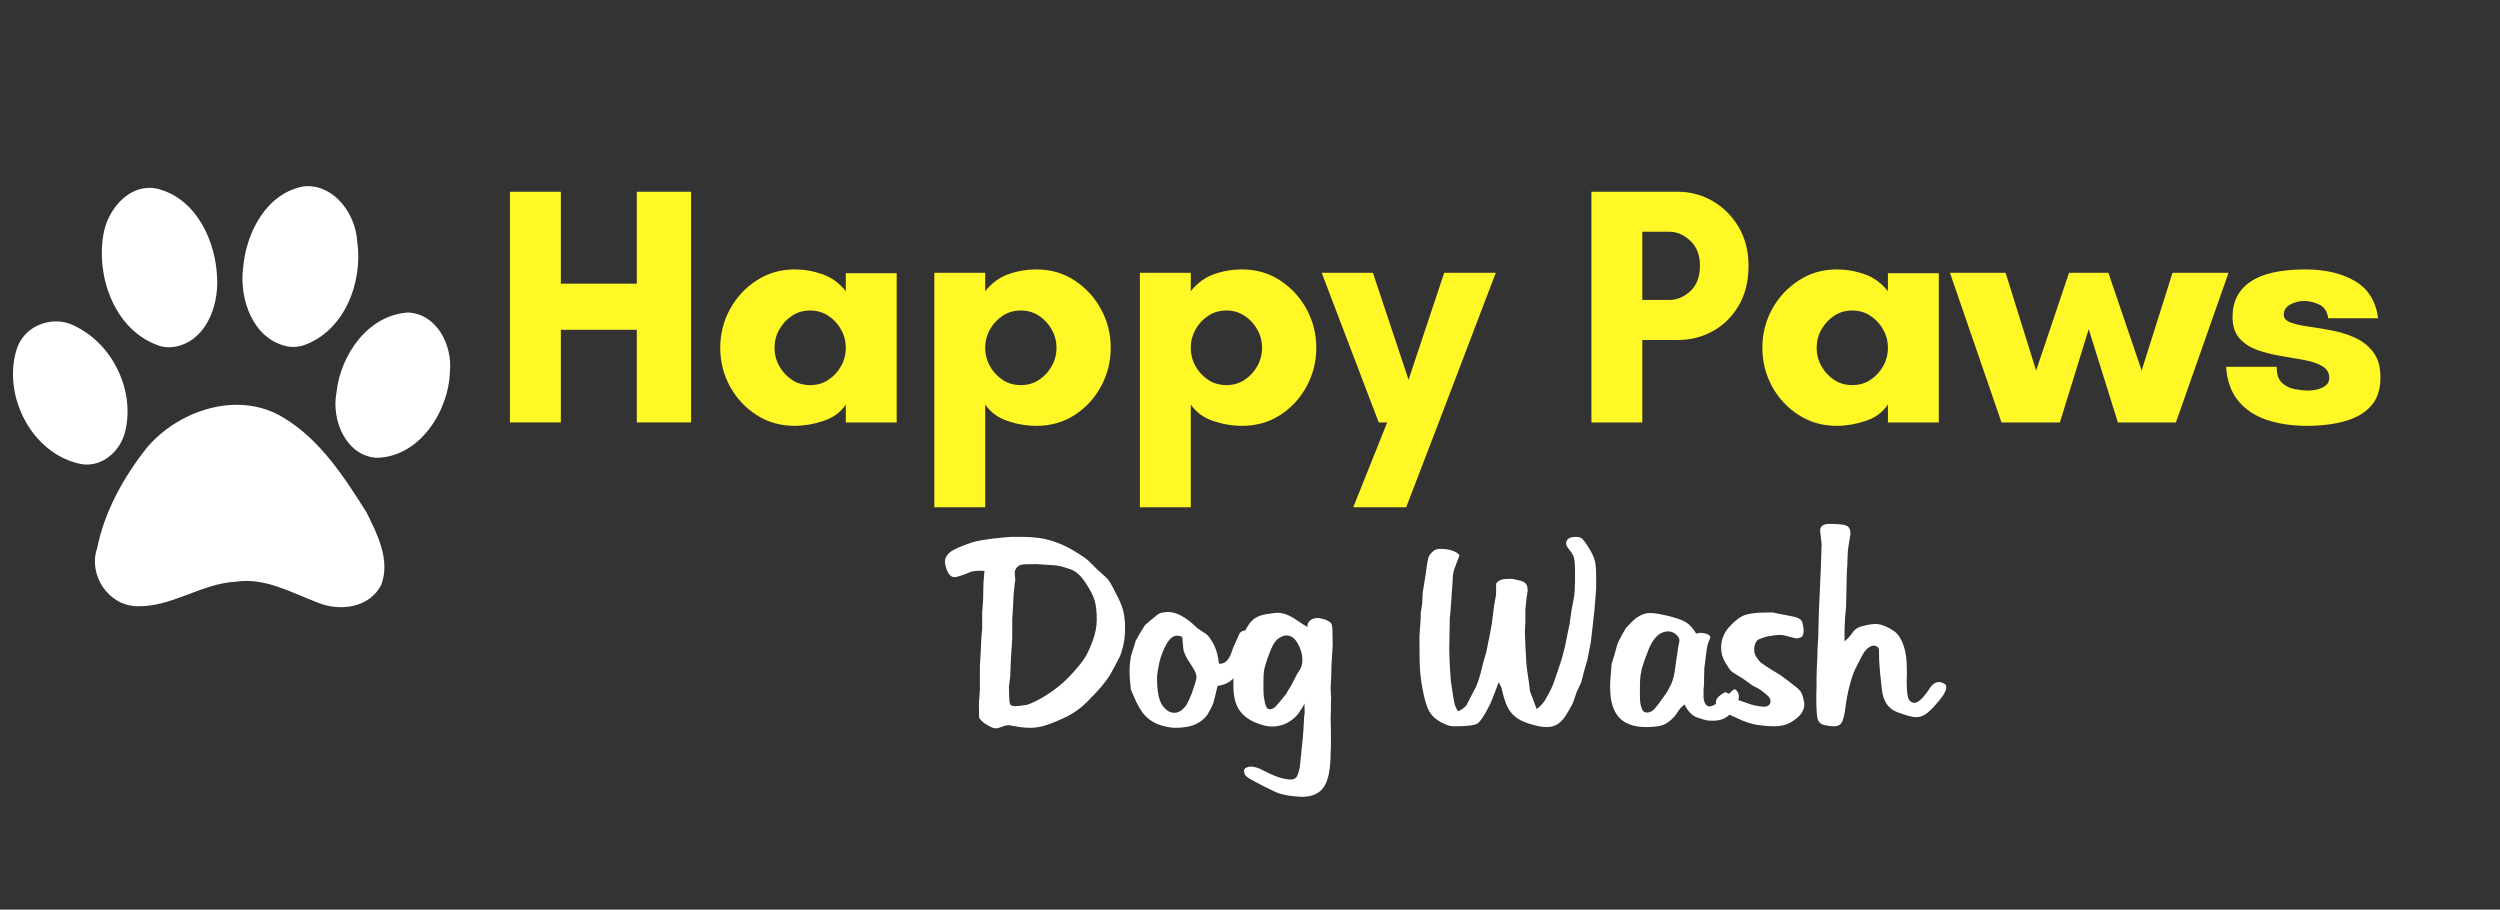 <svg xmlns="http://www.w3.org/2000/svg" xmlns:xlink="http://www.w3.org/1999/xlink" width="918" viewBox="0 0 688.5 250.5" height="334" preserveAspectRatio="xMidYMid meet"><rect x="0" y="0" width="688.5" height="250.5" fill="#333333" stroke="none"/><defs><g></g><clipPath id="2787594b51"><path d="M 3 51.152 L 124 51.152 L 124 168 L 3 168 Z M 3 51.152 " clip-rule="nonzero"></path></clipPath></defs><g clip-path="url(#2787594b51)"><path fill="#ffffff" d="M 84.527 51.27 C 84.273 51.273 84.016 51.285 83.758 51.305 C 73.465 53.082 67.805 63.965 66.984 73.562 C 65.785 82.27 69.625 93.461 79.188 95.414 C 80.574 95.676 82.016 95.555 83.371 95.188 C 94.883 91.328 100.035 77.691 98.371 66.395 C 97.887 59.102 92.391 51.168 84.527 51.27 Z M 40.895 51.734 C 34.496 51.891 29.508 58.383 28.496 64.484 C 26.359 76.57 31.855 91.59 44.449 95.414 C 45.629 95.672 46.848 95.695 48.039 95.512 C 56.551 94.094 60.156 84.551 59.801 76.848 C 59.547 66.684 54.266 54.934 43.715 52.078 C 42.75 51.82 41.809 51.715 40.895 51.738 Z M 112.414 86.066 C 101.344 86.73 93.754 97.773 92.672 108.09 C 91.203 115.527 95.172 125.48 103.66 126.074 C 115.496 125.926 123.57 113.281 123.902 102.398 C 124.652 95.199 120.414 86.465 112.414 86.066 Z M 15.516 88.52 C 10.805 88.477 6.172 91.297 4.633 96.086 C 0.527 108.895 8.773 125.113 22.336 127.805 C 28 128.773 32.973 124.426 34.379 119.195 C 37.352 108.008 31.242 95.016 20.902 89.938 C 19.215 88.992 17.359 88.535 15.516 88.52 Z M 65.145 111.484 C 55.91 111.504 46.531 116.188 40.555 123.164 C 34.098 131.293 28.805 140.754 26.738 151.012 C 24.223 158.398 29.922 166.898 37.816 166.949 C 47.312 167.211 55.477 160.691 64.918 160.207 C 72.934 158.984 80.105 163.152 87.312 165.879 C 93.445 168.504 101.918 167.5 105.051 160.898 C 107.516 154.168 103.887 146.996 100.887 141.02 C 94.758 131.324 88.195 121.129 78.152 115.074 C 74.129 112.578 69.652 111.473 65.145 111.484 Z M 65.145 111.484 " fill-opacity="1" fill-rule="nonzero"></path></g><g fill="#fff726" fill-opacity="1"><g transform="translate(134.832, 116.34)"><g><path d="M 40.547 -63.531 L 55.5 -63.531 L 55.5 0 L 40.547 0 L 40.547 -25.516 L 19.625 -25.516 L 19.625 0 L 5.609 0 L 5.609 -63.531 L 19.625 -63.531 L 19.625 -38.219 L 40.547 -38.219 Z M 40.547 -63.531 "></path></g></g></g><g fill="#fff726" fill-opacity="1"><g transform="translate(195.09, 116.34)"><g><path d="M 37.844 -20.562 C 37.844 -22.363 37.406 -24.039 36.531 -25.594 C 35.656 -27.156 34.484 -28.414 33.016 -29.375 C 31.555 -30.344 29.895 -30.828 28.031 -30.828 C 26.164 -30.828 24.5 -30.344 23.031 -29.375 C 21.57 -28.414 20.406 -27.156 19.531 -25.594 C 18.656 -24.039 18.219 -22.363 18.219 -20.562 C 18.219 -18.75 18.656 -17.062 19.531 -15.5 C 20.406 -13.945 21.57 -12.688 23.031 -11.719 C 24.5 -10.758 26.164 -10.281 28.031 -10.281 C 29.895 -10.281 31.555 -10.758 33.016 -11.719 C 34.484 -12.688 35.656 -13.945 36.531 -15.5 C 37.406 -17.062 37.844 -18.75 37.844 -20.562 Z M 51.859 -41.109 L 51.859 0 L 37.844 0 L 37.844 -4.953 C 36.469 -2.836 34.426 -1.328 31.719 -0.422 C 29.008 0.484 26.348 0.938 23.734 0.938 C 19.867 0.938 16.379 -0.055 13.266 -2.047 C 10.148 -4.047 7.703 -6.68 5.922 -9.953 C 4.148 -13.223 3.266 -16.758 3.266 -20.562 C 3.266 -24.352 4.148 -27.883 5.922 -31.156 C 7.703 -34.426 10.148 -37.07 13.266 -39.094 C 16.379 -41.125 19.867 -42.141 23.734 -42.141 C 26.348 -42.141 28.898 -41.703 31.391 -40.828 C 33.879 -39.961 36.031 -38.406 37.844 -36.156 L 37.844 -41.109 Z M 51.859 -41.109 "></path></g></g></g><g fill="#fff726" fill-opacity="1"><g transform="translate(251.705, 116.34)"><g><path d="M 19.625 -20.562 C 19.625 -18.75 20.055 -17.062 20.922 -15.5 C 21.797 -13.945 22.961 -12.688 24.422 -11.719 C 25.891 -10.758 27.562 -10.281 29.438 -10.281 C 31.301 -10.281 32.961 -10.758 34.422 -11.719 C 35.891 -12.688 37.062 -13.945 37.938 -15.5 C 38.812 -17.062 39.25 -18.75 39.25 -20.562 C 39.25 -22.363 38.812 -24.039 37.938 -25.594 C 37.062 -27.156 35.891 -28.414 34.422 -29.375 C 32.961 -30.344 31.301 -30.828 29.438 -30.828 C 27.562 -30.828 25.891 -30.344 24.422 -29.375 C 22.961 -28.414 21.797 -27.156 20.922 -25.594 C 20.055 -24.039 19.625 -22.363 19.625 -20.562 Z M 19.625 23.359 L 5.609 23.359 L 5.609 -41.203 L 19.625 -41.203 L 19.625 -36.156 C 21.426 -38.406 23.555 -39.961 26.016 -40.828 C 28.484 -41.703 31.055 -42.141 33.734 -42.141 C 37.66 -42.141 41.164 -41.125 44.25 -39.094 C 47.332 -37.07 49.758 -34.426 51.531 -31.156 C 53.301 -27.883 54.188 -24.352 54.188 -20.562 C 54.188 -16.758 53.301 -13.223 51.531 -9.953 C 49.758 -6.68 47.332 -4.047 44.25 -2.047 C 41.164 -0.055 37.66 0.938 33.734 0.938 C 31.055 0.938 28.391 0.484 25.734 -0.422 C 23.086 -1.328 21.051 -2.836 19.625 -4.953 Z M 19.625 23.359 "></path></g></g></g><g fill="#fff726" fill-opacity="1"><g transform="translate(308.32, 116.34)"><g><path d="M 19.625 -20.562 C 19.625 -18.75 20.055 -17.062 20.922 -15.5 C 21.797 -13.945 22.961 -12.688 24.422 -11.719 C 25.891 -10.758 27.562 -10.281 29.438 -10.281 C 31.301 -10.281 32.961 -10.758 34.422 -11.719 C 35.891 -12.688 37.062 -13.945 37.938 -15.5 C 38.812 -17.062 39.25 -18.75 39.25 -20.562 C 39.25 -22.363 38.812 -24.039 37.938 -25.594 C 37.062 -27.156 35.891 -28.414 34.422 -29.375 C 32.961 -30.344 31.301 -30.828 29.438 -30.828 C 27.562 -30.828 25.891 -30.344 24.422 -29.375 C 22.961 -28.414 21.797 -27.156 20.922 -25.594 C 20.055 -24.039 19.625 -22.363 19.625 -20.562 Z M 19.625 23.359 L 5.609 23.359 L 5.609 -41.203 L 19.625 -41.203 L 19.625 -36.156 C 21.426 -38.406 23.555 -39.961 26.016 -40.828 C 28.484 -41.703 31.055 -42.141 33.734 -42.141 C 37.66 -42.141 41.164 -41.125 44.25 -39.094 C 47.332 -37.07 49.758 -34.426 51.531 -31.156 C 53.301 -27.883 54.188 -24.352 54.188 -20.562 C 54.188 -16.758 53.301 -13.223 51.531 -9.953 C 49.758 -6.68 47.332 -4.047 44.25 -2.047 C 41.164 -0.055 37.66 0.938 33.734 0.938 C 31.055 0.938 28.391 0.484 25.734 -0.422 C 23.086 -1.328 21.051 -2.836 19.625 -4.953 Z M 19.625 23.359 "></path></g></g></g><g fill="#fff726" fill-opacity="1"><g transform="translate(364.935, 116.34)"><g><path d="M 22.328 23.359 L 7.75 23.359 L 17.094 0 L 14.766 0 L -0.938 -41.203 L 13.172 -41.203 L 22.984 -11.766 L 32.797 -41.203 L 47 -41.203 L 31.297 0 Z M 22.328 23.359 "></path></g></g></g><g fill="#fff726" fill-opacity="1"><g transform="translate(410.152, 116.34)"><g></g></g></g><g fill="#fff726" fill-opacity="1"><g transform="translate(432.667, 116.34)"><g><path d="M 19.625 -22.703 L 19.625 0 L 5.609 0 L 5.609 -63.531 L 29.438 -63.531 C 32.863 -63.531 36.055 -62.672 39.016 -60.953 C 41.973 -59.242 44.352 -56.863 46.156 -53.812 C 47.969 -50.758 48.875 -47.211 48.875 -43.172 C 48.875 -38.867 47.969 -35.191 46.156 -32.141 C 44.352 -29.086 41.973 -26.75 39.016 -25.125 C 36.055 -23.508 32.863 -22.703 29.438 -22.703 Z M 27.094 -52.516 L 19.625 -52.516 L 19.625 -33.734 L 27.094 -33.734 C 29.156 -33.734 31.07 -34.539 32.844 -36.156 C 34.613 -37.781 35.5 -40.117 35.5 -43.172 C 35.5 -46.098 34.613 -48.383 32.844 -50.031 C 31.07 -51.688 29.156 -52.516 27.094 -52.516 Z M 27.094 -52.516 "></path></g></g></g><g fill="#fff726" fill-opacity="1"><g transform="translate(482.088, 116.34)"><g><path d="M 37.844 -20.562 C 37.844 -22.363 37.406 -24.039 36.531 -25.594 C 35.656 -27.156 34.484 -28.414 33.016 -29.375 C 31.555 -30.344 29.895 -30.828 28.031 -30.828 C 26.164 -30.828 24.5 -30.344 23.031 -29.375 C 21.57 -28.414 20.406 -27.156 19.531 -25.594 C 18.656 -24.039 18.219 -22.363 18.219 -20.562 C 18.219 -18.75 18.656 -17.062 19.531 -15.5 C 20.406 -13.945 21.57 -12.688 23.031 -11.719 C 24.5 -10.758 26.164 -10.281 28.031 -10.281 C 29.895 -10.281 31.555 -10.758 33.016 -11.719 C 34.484 -12.688 35.656 -13.945 36.531 -15.5 C 37.406 -17.062 37.844 -18.75 37.844 -20.562 Z M 51.859 -41.109 L 51.859 0 L 37.844 0 L 37.844 -4.953 C 36.469 -2.836 34.426 -1.328 31.719 -0.422 C 29.008 0.484 26.348 0.938 23.734 0.938 C 19.867 0.938 16.379 -0.055 13.266 -2.047 C 10.148 -4.047 7.703 -6.68 5.922 -9.953 C 4.148 -13.223 3.266 -16.758 3.266 -20.562 C 3.266 -24.352 4.148 -27.883 5.922 -31.156 C 7.703 -34.426 10.148 -37.07 13.266 -39.094 C 16.379 -41.125 19.867 -42.141 23.734 -42.141 C 26.348 -42.141 28.898 -41.703 31.391 -40.828 C 33.879 -39.961 36.031 -38.406 37.844 -36.156 L 37.844 -41.109 Z M 51.859 -41.109 "></path></g></g></g><g fill="#fff726" fill-opacity="1"><g transform="translate(538.702, 116.34)"><g><path d="M 75.031 -41.203 L 60.547 0 L 44.562 0 L 36.531 -25.688 L 28.594 0 L 12.516 0 L -1.688 -41.203 L 13.641 -41.203 L 22.047 -14.297 L 31.109 -41.203 L 41.953 -41.203 L 51.109 -14.297 L 59.609 -41.203 Z M 75.031 -41.203 "></path></g></g></g><g fill="#fff726" fill-opacity="1"><g transform="translate(611.199, 116.34)"><g><path d="M 43.734 -28.688 L 30 -28.688 C 29.75 -30.551 28.922 -31.812 27.516 -32.469 C 26.117 -33.125 24.734 -33.453 23.359 -33.453 C 21.984 -33.453 20.703 -33.125 19.516 -32.469 C 18.336 -31.812 17.75 -30.863 17.75 -29.625 C 17.75 -28.688 18.383 -27.984 19.656 -27.516 C 20.938 -27.047 22.586 -26.672 24.609 -26.391 C 26.641 -26.109 28.789 -25.75 31.062 -25.312 C 33.344 -24.883 35.492 -24.203 37.516 -23.266 C 39.535 -22.328 41.18 -21 42.453 -19.281 C 43.734 -17.57 44.375 -15.254 44.375 -12.328 C 44.375 -9.086 43.52 -6.504 41.812 -4.578 C 40.102 -2.648 37.723 -1.25 34.672 -0.375 C 31.617 0.5 28.098 0.938 24.109 0.938 C 20.055 0.938 16.395 0.395 13.125 -0.688 C 9.852 -1.781 7.223 -3.523 5.234 -5.922 C 3.242 -8.328 2.125 -11.461 1.875 -15.328 L 15.797 -15.328 C 15.797 -13.266 16.289 -11.781 17.281 -10.875 C 18.281 -9.977 19.461 -9.406 20.828 -9.156 C 22.203 -8.906 23.391 -8.781 24.391 -8.781 C 26.004 -8.781 27.391 -9.078 28.547 -9.672 C 29.703 -10.266 30.281 -11.117 30.281 -12.234 C 30.281 -13.672 29.641 -14.758 28.359 -15.5 C 27.078 -16.25 25.426 -16.812 23.406 -17.188 C 21.383 -17.562 19.234 -17.938 16.953 -18.312 C 14.68 -18.688 12.531 -19.227 10.5 -19.938 C 8.477 -20.656 6.828 -21.734 5.547 -23.172 C 4.273 -24.609 3.641 -26.57 3.641 -29.062 C 3.641 -33.289 5.289 -36.523 8.594 -38.766 C 11.895 -41.016 16.941 -42.141 23.734 -42.141 C 29.148 -42.141 33.68 -41.078 37.328 -38.953 C 40.973 -36.836 43.109 -33.414 43.734 -28.688 Z M 43.734 -28.688 "></path></g></g></g><g fill="#ffffff" fill-opacity="1"><g transform="translate(263.831, 199.743)"><g><path d="M 8.062 -0.07 C 7.176 -0.539 6.426 -1.191 5.82 -2.035 L 5.75 -5.961 L 5.82 -6.801 L 6.031 -9.816 L 6.031 -16.477 L 6.242 -19.703 L 6.379 -23.066 L 6.52 -25.172 L 6.66 -26.504 L 6.66 -31.062 L 6.941 -34.848 L 6.941 -35.48 L 7.012 -39.125 L 7.293 -42.492 C 7.059 -42.535 6.66 -42.559 6.102 -42.559 C 4.84 -42.559 3.855 -42.41 3.156 -42.105 C 2.453 -41.801 1.695 -41.508 0.875 -41.227 C 0.059 -40.949 -0.562 -40.809 -0.98 -40.809 C -2.242 -40.809 -3.109 -42.094 -3.574 -44.664 C -3.668 -45.41 -3.492 -46.102 -3.051 -46.73 C -2.605 -47.363 -2.012 -47.879 -1.262 -48.273 C -0.516 -48.672 0.305 -49.047 1.191 -49.398 C 2.082 -49.746 2.91 -50.051 3.68 -50.309 C 4.453 -50.566 5.551 -50.812 6.977 -51.043 C 8.402 -51.277 9.969 -51.477 11.676 -51.641 C 13.379 -51.805 14.422 -51.887 14.793 -51.887 C 15.168 -51.887 15.473 -51.887 15.707 -51.887 L 17.738 -51.887 C 20.73 -51.887 23.324 -51.559 25.523 -50.902 C 27.719 -50.25 29.906 -49.27 32.078 -47.961 C 34.25 -46.652 35.641 -45.668 36.25 -45.016 L 36.461 -44.805 L 38.352 -42.91 L 40.527 -40.949 C 41.09 -40.48 41.59 -39.859 42.035 -39.09 C 42.48 -38.316 43.156 -37.02 44.066 -35.199 C 44.98 -33.375 45.527 -31.82 45.715 -30.535 C 45.902 -29.25 45.996 -28.352 45.996 -27.836 C 45.996 -27.32 45.996 -26.809 45.996 -26.293 C 45.996 -24.75 45.82 -23.254 45.469 -21.805 C 45.121 -20.355 44.805 -19.375 44.523 -18.859 L 43.402 -16.688 L 41.93 -13.953 C 41.273 -12.926 40.492 -11.859 39.582 -10.762 C 38.668 -9.664 37.301 -8.203 35.48 -6.379 C 33.656 -4.559 31.516 -3.086 29.062 -1.965 C 26.609 -0.84 24.75 -0.117 23.488 0.211 C 22.227 0.539 21.012 0.699 19.844 0.699 C 19 0.699 18.09 0.633 17.109 0.492 L 14.516 0.07 L 14.305 0 C 13.977 -0.047 13.578 -0.023 13.113 0.07 C 12.316 0.352 11.617 0.586 11.008 0.77 C 10.633 0.863 10.25 0.863 9.852 0.77 C 9.453 0.68 8.859 0.398 8.062 -0.07 Z M 14.023 -10.586 L 14.094 -8.344 C 14.094 -7.082 14.176 -6.254 14.34 -5.855 C 14.504 -5.457 14.98 -5.258 15.777 -5.258 C 16.055 -5.258 16.488 -5.293 17.074 -5.363 C 17.656 -5.434 18.23 -5.516 18.793 -5.609 C 19.352 -5.703 20.309 -6.09 21.664 -6.766 C 23.02 -7.445 24.598 -8.426 26.398 -9.711 C 28.199 -10.996 29.93 -12.562 31.586 -14.41 C 33.246 -16.254 34.402 -17.715 35.059 -18.793 C 35.711 -19.867 36.402 -21.387 37.125 -23.348 C 37.852 -25.312 38.215 -27.227 38.215 -29.098 C 38.215 -31.344 38.016 -33.117 37.617 -34.426 C 37.219 -35.734 36.379 -37.359 35.094 -39.301 C 33.809 -41.238 32.453 -42.457 31.027 -42.945 C 29.602 -43.438 28.641 -43.73 28.152 -43.824 C 27.66 -43.914 27.273 -43.984 26.996 -44.031 L 21.734 -44.383 C 20.566 -44.383 19.539 -44.371 18.652 -44.348 C 17.762 -44.324 17.145 -44.195 16.793 -43.961 C 16.441 -43.73 16.16 -43.449 15.953 -43.121 C 15.742 -42.793 15.637 -42.398 15.637 -41.93 C 15.637 -41.602 15.66 -41.273 15.707 -40.949 C 15.754 -40.621 15.777 -40.387 15.777 -40.246 C 15.777 -39.871 15.73 -39.5 15.637 -39.125 L 15.285 -35.758 L 15.285 -35.27 L 15.145 -32.395 L 14.934 -29.098 L 14.934 -23.84 L 14.586 -18.512 L 14.375 -13.32 Z M 14.023 -10.586 "></path></g></g></g><g fill="#ffffff" fill-opacity="1"><g transform="translate(309.046, 199.743)"><g><path d="M 26.434 -18.441 L 26.645 -16.969 C 27.953 -16.828 28.98 -17.551 29.73 -19.141 L 29.871 -19.422 L 30.5 -21.176 L 30.57 -21.387 L 31.344 -23.066 L 32.254 -25.172 C 32.441 -25.547 32.789 -25.824 33.305 -26.012 C 34.52 -26.34 35.199 -26.105 35.34 -25.312 C 35.48 -24.516 35.547 -23.91 35.547 -23.488 C 35.547 -22.883 35.34 -21.922 34.918 -20.613 L 33.867 -17.879 C 32.742 -15.496 31.609 -13.777 30.465 -12.727 C 29.32 -11.676 27.93 -11.055 26.293 -10.867 L 26.012 -9.746 C 25.594 -7.922 25.289 -6.719 25.102 -6.137 C 24.914 -5.551 24.457 -4.629 23.734 -3.367 C 23.008 -2.102 21.91 -1.109 20.438 -0.387 C 18.965 0.34 17.016 0.699 14.586 0.699 C 13.508 0.699 12.164 0.457 10.551 -0.035 C 8.941 -0.527 7.562 -1.367 6.414 -2.559 C 5.27 -3.75 4.184 -5.586 3.156 -8.062 L 2.383 -9.887 L 2.102 -12.832 L 2.035 -14.793 C 2.035 -16.336 2.172 -17.785 2.453 -19.141 L 3.016 -20.965 L 3.574 -22.719 L 3.645 -23.137 L 5.047 -25.594 L 6.309 -27.625 L 8.133 -29.168 L 9.254 -30.078 L 9.395 -30.219 C 9.957 -30.688 10.551 -30.969 11.184 -31.062 C 11.816 -31.156 12.316 -31.203 12.691 -31.203 C 14.562 -31.203 16.711 -30.195 19.141 -28.188 L 20.055 -27.344 L 20.824 -26.645 L 22.859 -25.312 C 23.465 -24.984 24.156 -24.145 24.926 -22.789 C 25.699 -21.434 26.199 -19.984 26.434 -18.441 Z M 16.547 -24.332 C 16.125 -24.562 15.637 -24.68 15.074 -24.68 C 14.328 -24.68 13.637 -24.297 13.008 -23.523 C 12.375 -22.754 11.793 -21.711 11.254 -20.402 C 10.715 -19.094 10.355 -17.949 10.168 -16.969 C 9.98 -15.988 9.84 -15.215 9.746 -14.652 C 9.652 -14.094 9.605 -13.508 9.605 -12.902 C 9.605 -9.395 10.086 -6.941 11.043 -5.539 C 12 -4.137 13.113 -3.438 14.375 -3.438 C 15.449 -3.438 16.453 -4.02 17.391 -5.188 C 17.715 -5.516 18.301 -6.684 19.141 -8.695 L 19.562 -9.957 C 19.797 -10.703 20.008 -11.359 20.195 -11.918 C 20.379 -12.48 20.473 -12.973 20.473 -13.391 C 20.473 -14.047 20.055 -15.004 19.211 -16.266 L 18.02 -18.16 C 17.832 -18.441 17.633 -18.812 17.422 -19.281 C 17.215 -19.75 17.086 -20.055 17.039 -20.195 L 16.969 -20.402 L 16.828 -21.176 Z M 16.547 -24.332 "></path></g></g></g><g fill="#ffffff" fill-opacity="1"><g transform="translate(337.646, 199.743)"><g><path d="M 21.035 -27.906 L 22.438 -27.066 C 22.344 -27.812 22.613 -28.434 23.242 -28.922 C 23.875 -29.414 24.68 -29.613 25.664 -29.52 L 26.926 -29.238 C 28.234 -28.816 28.969 -28.316 29.133 -27.73 C 29.297 -27.148 29.379 -25.266 29.379 -22.086 L 29.027 -16.336 C 29.027 -15.027 29.004 -13.941 28.957 -13.078 C 28.91 -12.211 28.863 -11.383 28.816 -10.586 L 28.816 -10.098 L 28.887 -8.414 L 28.957 -7.922 L 28.887 -6.172 L 28.887 -4.277 L 28.816 -1.965 L 28.887 1.895 L 28.887 5.539 C 28.887 6.332 28.863 6.918 28.816 7.293 C 28.816 11.918 28.199 15.145 26.961 16.969 C 25.723 18.793 23.699 19.703 20.895 19.703 C 20.566 19.703 20.195 19.68 19.773 19.633 C 19.352 19.586 19.023 19.562 18.793 19.562 L 17.109 19.352 C 15.848 19.117 14.934 18.895 14.375 18.688 C 13.812 18.477 12.598 17.902 10.727 16.969 L 10.309 16.758 L 7.781 15.426 C 6.941 15.004 6.309 14.629 5.891 14.305 C 5.469 13.977 5.211 13.672 5.117 13.391 C 4.84 12.504 4.953 11.941 5.469 11.711 C 5.984 11.477 6.449 11.359 6.871 11.359 C 7.293 11.359 7.969 11.5 8.906 11.781 L 11.781 13.184 C 12.199 13.414 12.809 13.684 13.602 13.988 C 14.398 14.293 15.156 14.527 15.883 14.688 C 16.605 14.852 17.25 14.934 17.809 14.934 C 18.559 14.934 19.094 14.699 19.422 14.234 C 19.75 13.766 20.055 12.855 20.332 11.5 L 20.895 5.891 L 21.105 3.996 L 21.316 1.191 L 21.527 -2.453 L 21.664 -3.504 L 21.598 -6.031 C 21.316 -5.328 20.789 -4.441 20.02 -3.367 C 19.246 -2.289 18.207 -1.402 16.898 -0.699 C 15.59 0 14.164 0.352 12.621 0.352 C 11.266 0.352 9.641 -0.07 7.746 -0.91 C 5.855 -1.754 4.43 -2.945 3.473 -4.488 C 2.512 -6.031 2.035 -8.18 2.035 -10.938 C 2.035 -11.453 2.035 -11.93 2.035 -12.375 C 2.035 -12.82 2.16 -13.895 2.418 -15.602 C 2.676 -17.309 2.887 -18.594 3.051 -19.457 C 3.215 -20.32 3.68 -21.84 4.453 -24.016 C 5.223 -26.188 6.102 -27.766 7.082 -28.746 C 8.062 -29.73 9.406 -30.348 11.113 -30.605 C 12.82 -30.863 13.812 -30.992 14.094 -30.992 C 15.73 -30.992 17.48 -30.336 19.352 -29.027 L 19.914 -28.676 Z M 10.309 -11.781 C 10.309 -11.031 10.309 -10.344 10.309 -9.711 C 10.309 -9.078 10.332 -8.508 10.379 -7.992 L 10.449 -7.781 L 10.727 -6.102 L 11.148 -4.977 C 11.336 -4.605 11.664 -4.418 12.129 -4.418 C 12.598 -4.418 13.09 -4.652 13.602 -5.117 L 14.723 -6.379 L 16.195 -8.203 L 16.406 -8.414 L 18.09 -11.219 L 19.562 -14.094 L 20.332 -15.285 C 20.801 -16.078 21.035 -16.969 21.035 -17.949 C 21.035 -19.492 20.613 -21.012 19.773 -22.508 C 18.93 -24.004 17.879 -24.75 16.617 -24.75 C 16.055 -24.75 15.367 -24.492 14.551 -23.98 C 13.73 -23.465 13.02 -22.461 12.41 -20.965 L 11.848 -19.562 L 11.359 -18.23 C 10.891 -16.875 10.598 -15.848 10.48 -15.145 C 10.367 -14.445 10.309 -13.32 10.309 -11.781 Z M 10.309 -11.781 "></path></g></g></g><g fill="#ffffff" fill-opacity="1"><g transform="translate(368.28, 199.743)"><g></g></g></g><g fill="#ffffff" fill-opacity="1"><g transform="translate(385.805, 199.743)"><g><path d="M 14.793 -5.891 C 14.934 -5.281 15.238 -4.605 15.707 -3.855 C 16.125 -3.996 16.523 -4.207 16.898 -4.488 C 17.273 -4.77 17.621 -5.047 17.949 -5.328 L 19.281 -7.922 L 20.684 -10.586 C 20.918 -11.148 21.129 -11.699 21.316 -12.234 C 21.504 -12.773 21.641 -13.25 21.734 -13.672 L 21.875 -14.023 L 22.578 -16.828 L 22.859 -17.879 L 23.488 -20.055 L 23.559 -20.332 L 24.332 -24.191 L 25.102 -28.258 L 25.102 -28.539 L 25.242 -29.52 L 25.664 -32.883 L 26.152 -35.617 C 26.199 -35.852 26.223 -36.203 26.223 -36.672 C 26.223 -37.137 26.223 -37.488 26.223 -37.723 L 26.223 -38.492 C 26.129 -38.961 26.375 -39.383 26.961 -39.754 C 27.543 -40.129 28.375 -40.316 29.449 -40.316 C 29.871 -40.316 30.312 -40.316 30.781 -40.316 C 31.297 -40.176 31.902 -40.035 32.605 -39.895 C 33.305 -39.754 33.867 -39.5 34.285 -39.125 C 34.707 -38.75 34.918 -38.074 34.918 -37.09 L 34.566 -34.777 L 34.285 -31.832 L 34.285 -28.258 L 34.145 -25.801 L 34.285 -22.016 L 34.426 -19.422 L 34.496 -18.23 C 34.496 -17.621 34.543 -16.98 34.637 -16.301 C 34.73 -15.625 34.801 -15.027 34.848 -14.516 L 34.988 -13.602 L 35.27 -11.781 L 35.547 -9.395 L 36.32 -7.363 L 37.371 -4.488 C 38.168 -5.047 38.797 -5.656 39.266 -6.309 L 39.477 -6.59 L 40.035 -7.504 C 40.832 -8.906 41.379 -9.969 41.684 -10.691 C 41.988 -11.418 42.492 -12.832 43.191 -14.934 L 44.312 -18.301 L 44.523 -19.141 C 44.758 -19.938 44.992 -20.859 45.227 -21.91 C 45.457 -22.965 45.785 -24.562 46.207 -26.715 L 46.488 -27.977 L 46.559 -28.605 L 46.906 -31.133 L 46.977 -31.621 L 47.469 -34.215 C 47.609 -34.824 47.715 -35.445 47.785 -36.074 C 47.855 -36.707 47.891 -37.418 47.891 -38.215 L 47.961 -39.547 L 47.961 -41.648 C 47.961 -43.891 47.867 -45.363 47.68 -46.066 C 47.492 -46.766 47.082 -47.504 46.453 -48.273 C 45.82 -49.047 45.504 -49.617 45.504 -49.992 C 45.504 -51.254 46.395 -51.887 48.168 -51.887 C 48.543 -51.84 48.824 -51.816 49.012 -51.816 C 49.477 -51.723 49.91 -51.441 50.309 -50.973 C 50.707 -50.508 51.277 -49.652 52.027 -48.414 C 52.773 -47.176 53.254 -46.066 53.465 -45.086 C 53.672 -44.102 53.777 -42.699 53.777 -40.879 L 53.777 -37.934 C 53.777 -37.605 53.754 -37.242 53.707 -36.848 C 53.66 -36.449 53.641 -36.133 53.641 -35.898 L 53.43 -33.305 L 53.289 -31.551 L 53.078 -29.801 L 52.797 -27.137 L 52.516 -24.68 L 52.305 -22.859 L 51.465 -18.582 L 51.395 -18.16 L 50.344 -14.516 L 49.852 -12.48 L 49.641 -11.781 L 48.449 -9.254 L 47.609 -6.801 C 47.562 -6.566 47.387 -6.16 47.082 -5.574 C 46.777 -4.988 46.289 -4.137 45.609 -3.016 C 44.934 -1.895 44.172 -1.027 43.332 -0.422 C 42.492 0.188 41.414 0.492 40.105 0.492 C 38.844 0.492 37.16 0.152 35.059 -0.527 C 32.953 -1.203 31.363 -2.219 30.289 -3.574 C 29.215 -4.93 28.352 -7.199 27.695 -10.379 L 26.926 -11.848 L 26.504 -10.727 L 26.012 -9.395 L 25.453 -7.992 L 25.031 -6.871 L 24.539 -5.75 C 22.996 -2.664 21.805 -0.887 20.965 -0.422 C 20.125 0.047 17.949 0.281 14.445 0.281 C 13.555 0.281 12.398 -0.105 10.973 -0.875 C 9.547 -1.648 8.496 -2.629 7.816 -3.82 C 7.141 -5.012 6.543 -6.965 6.031 -9.676 L 5.68 -11.57 C 5.352 -13.906 5.176 -16.066 5.152 -18.055 C 5.129 -20.043 5.117 -21.664 5.117 -22.93 L 5.117 -24.539 L 5.188 -25.664 L 5.398 -28.605 L 5.469 -29.449 L 5.469 -31.133 L 5.539 -31.344 L 5.891 -33.727 L 5.891 -34.078 L 6.031 -36.742 L 6.102 -37.09 L 6.52 -39.688 L 6.871 -41.93 L 6.941 -42.559 C 7.223 -44.43 7.422 -45.598 7.539 -46.066 C 7.656 -46.535 8.004 -47.07 8.59 -47.68 C 9.172 -48.285 9.887 -48.59 10.727 -48.59 C 12.223 -48.59 13.461 -48.391 14.445 -47.996 C 15.426 -47.598 15.988 -47.188 16.125 -46.766 L 15.145 -44.172 C 14.816 -43.379 14.586 -42.652 14.445 -42 C 14.305 -41.344 14.234 -40.48 14.234 -39.406 L 14.023 -36.602 L 13.883 -34.426 L 13.602 -30.711 L 13.461 -29.449 L 13.391 -25.102 L 13.32 -20.895 L 13.32 -20.402 L 13.461 -16.547 L 13.742 -12.34 L 14.375 -8.062 L 14.723 -6.172 Z M 14.793 -5.891 "></path></g></g></g><g fill="#ffffff" fill-opacity="1"><g transform="translate(441.394, 199.743)"><g><path d="M 25.172 -26.152 L 25.734 -25.242 L 26.574 -25.453 C 28.352 -25.453 29.379 -25.055 29.66 -24.262 L 28.887 -22.227 C 28.793 -21.852 28.688 -21.281 28.57 -20.508 C 28.457 -19.738 28.305 -18.488 28.117 -16.758 L 27.977 -15.777 L 27.906 -12.621 L 27.906 -11.848 L 27.836 -10.586 L 27.766 -9.957 L 27.766 -8.484 C 27.719 -8.156 27.742 -7.664 27.836 -7.012 C 28.117 -5.797 28.652 -5.188 29.449 -5.188 C 29.871 -5.188 30.559 -5.48 31.516 -6.066 C 32.477 -6.648 33.211 -7.199 33.727 -7.711 L 35.758 -9.605 C 36.18 -10.027 36.578 -9.98 36.949 -9.465 C 37.324 -8.953 37.512 -8.438 37.512 -7.922 C 37.512 -7.082 36.926 -5.762 35.758 -3.961 C 34.59 -2.16 32.812 -1.262 30.43 -1.262 C 29.73 -1.262 29.191 -1.285 28.816 -1.332 C 28.445 -1.379 27.543 -1.637 26.117 -2.102 C 24.691 -2.57 23.488 -3.785 22.508 -5.75 L 21.457 -4.77 L 21.316 -4.629 L 20.195 -3.016 L 19.703 -2.383 C 18.582 -1.168 17.504 -0.387 16.477 -0.035 C 15.449 0.316 13.93 0.492 11.918 0.492 C 8.555 0.492 6.066 -0.41 4.453 -2.207 C 2.84 -4.008 2.035 -6.73 2.035 -10.379 L 2.035 -11.5 L 2.102 -12.551 L 2.242 -14.375 L 2.453 -16.898 L 3.227 -19.422 L 3.926 -21.945 L 4.137 -22.648 L 5.328 -24.961 L 6.309 -26.645 L 6.52 -26.926 L 7.574 -28.047 C 9.348 -29.961 11.195 -30.922 13.113 -30.922 C 14.188 -30.922 15.777 -30.664 17.879 -30.148 C 19.984 -29.637 21.527 -29.121 22.508 -28.605 C 23.488 -28.094 24.379 -27.273 25.172 -26.152 Z M 10.238 -9.465 L 10.238 -8.836 C 10.238 -7.527 10.273 -6.637 10.344 -6.172 C 10.414 -5.703 10.562 -5.141 10.797 -4.488 C 11.031 -3.832 11.5 -3.504 12.199 -3.504 C 12.762 -3.504 13.32 -3.715 13.883 -4.137 L 14.586 -4.906 L 15.637 -6.242 L 16.266 -7.152 L 17.391 -8.695 L 17.809 -9.324 L 18.93 -11.5 C 19.352 -12.574 19.656 -13.719 19.844 -14.934 L 19.984 -15.988 L 20.262 -18.02 L 20.402 -18.859 L 20.684 -20.754 L 20.824 -21.734 L 21.105 -23.137 C 21.199 -23.84 20.848 -24.504 20.055 -25.137 C 19.258 -25.77 18.348 -25.988 17.32 -25.801 C 16.242 -25.617 15.285 -25.031 14.445 -24.051 C 13.602 -23.066 12.832 -21.574 12.129 -19.562 L 11.848 -18.859 L 11.359 -17.457 L 10.867 -15.918 L 10.727 -15.426 C 10.633 -15.051 10.527 -14.492 10.414 -13.742 C 10.297 -12.996 10.238 -11.848 10.238 -10.309 Z M 10.238 -9.465 "></path></g></g></g><g fill="#ffffff" fill-opacity="1"><g transform="translate(471.046, 199.743)"><g><path d="M 5.328 -2.875 C 3.738 -3.621 2.676 -4.266 2.137 -4.805 C 1.602 -5.34 1.402 -5.961 1.543 -6.66 C 1.637 -7.223 2.047 -7.77 2.77 -8.309 C 3.492 -8.848 3.973 -9.113 4.207 -9.113 C 4.395 -9.113 5.562 -8.391 7.711 -6.941 L 11.148 -5.75 C 11.711 -5.562 12.363 -5.41 13.113 -5.293 C 13.859 -5.176 14.492 -5.117 15.004 -5.117 C 16.031 -5.258 16.547 -5.75 16.547 -6.59 C 16.547 -6.871 16.465 -7.188 16.301 -7.539 C 16.137 -7.887 15.332 -8.602 13.883 -9.676 L 13.25 -10.098 L 12.832 -10.309 L 11.711 -10.867 L 9.184 -12.691 L 6.379 -14.445 C 6.055 -14.629 5.773 -14.852 5.539 -15.109 C 5.305 -15.367 4.816 -16.113 4.066 -17.355 C 3.32 -18.594 2.945 -19.938 2.945 -21.387 C 2.945 -23.535 3.703 -25.453 5.223 -27.137 C 6.742 -28.816 8.168 -29.895 9.5 -30.359 C 10.832 -30.828 12.926 -31.062 15.777 -31.062 C 16.242 -31.062 16.734 -31.062 17.25 -31.062 C 17.996 -30.875 18.629 -30.734 19.141 -30.641 L 19.633 -30.57 L 22.156 -30.078 C 24.027 -29.754 25.078 -29.18 25.312 -28.363 C 25.547 -27.543 25.664 -26.785 25.664 -26.082 C 25.664 -25.008 25.395 -24.379 24.855 -24.191 C 24.32 -24.004 24.004 -23.91 23.91 -23.91 C 23.582 -23.91 23.102 -24.004 22.473 -24.191 C 21.84 -24.379 21.246 -24.539 20.684 -24.68 C 20.125 -24.82 19.609 -24.891 19.141 -24.891 C 18.629 -24.891 17.996 -24.832 17.25 -24.715 C 16.5 -24.598 15.977 -24.516 15.672 -24.469 C 15.367 -24.422 14.688 -24.203 13.637 -23.805 C 12.586 -23.406 12.059 -22.367 12.059 -20.684 C 12.059 -20.031 12.27 -19.375 12.691 -18.723 C 13.113 -18.066 13.555 -17.551 14.023 -17.18 C 14.492 -16.805 15.355 -16.219 16.617 -15.426 L 18.93 -14.023 L 19.281 -13.812 L 21.734 -11.988 C 23.277 -10.82 24.238 -10.027 24.609 -9.605 C 24.984 -9.184 25.289 -8.531 25.523 -7.645 C 25.758 -6.754 25.871 -6.148 25.871 -5.82 C 25.871 -4.84 25.559 -3.938 24.926 -3.121 C 24.297 -2.301 23.359 -1.531 22.121 -0.805 C 20.883 -0.082 19.375 0.281 17.598 0.281 C 16.711 0.281 15.613 0.211 14.305 0.07 C 12.996 -0.07 12.129 -0.211 11.711 -0.352 C 11.289 -0.492 10.938 -0.586 10.656 -0.633 L 8.906 -1.262 Z M 5.328 -2.875 "></path></g></g></g><g fill="#ffffff" fill-opacity="1"><g transform="translate(496.142, 199.743)"><g><path d="M 11.848 -24.469 L 11.848 -23.137 C 12.645 -23.746 13.332 -24.48 13.918 -25.348 C 14.504 -26.211 15.238 -26.809 16.125 -27.137 L 18.09 -27.625 C 18.977 -27.812 19.75 -27.906 20.402 -27.906 C 21.34 -27.906 22.402 -27.613 23.594 -27.031 C 24.785 -26.445 25.664 -25.871 26.223 -25.312 C 26.785 -24.75 27.297 -23.922 27.766 -22.824 C 28.234 -21.723 28.562 -20.543 28.746 -19.281 C 28.934 -18.02 29.027 -16.312 29.027 -14.164 L 28.957 -12.34 C 28.957 -9.395 29.168 -7.633 29.59 -7.047 C 30.008 -6.461 30.5 -6.172 31.062 -6.172 C 31.949 -6.172 33.07 -7.082 34.426 -8.906 L 34.918 -9.605 C 35.805 -11.148 36.789 -11.918 37.863 -11.918 C 38.238 -11.918 38.715 -11.77 39.301 -11.465 C 39.883 -11.16 40.012 -10.516 39.688 -9.535 L 39.055 -8.344 L 37.863 -6.73 L 37.652 -6.52 L 36.812 -5.539 C 35.688 -4.277 34.754 -3.414 34.008 -2.945 C 33.258 -2.477 32.395 -2.242 31.41 -2.242 C 30.477 -2.242 28.77 -2.711 26.293 -3.645 C 23.816 -4.582 22.414 -6.754 22.086 -10.168 L 21.805 -12.902 L 21.664 -14.023 L 21.387 -17.738 C 21.387 -18.254 21.375 -18.77 21.352 -19.281 C 21.328 -19.797 21.316 -20.332 21.316 -20.895 C 21.27 -21.223 21.059 -21.504 20.684 -21.734 C 20.309 -21.969 19.891 -22.016 19.422 -21.875 C 18.348 -21.551 17.414 -20.613 16.617 -19.07 L 14.793 -15.496 C 14.281 -14.422 13.766 -12.914 13.25 -10.973 C 12.738 -9.035 12.363 -7.094 12.129 -5.152 C 11.895 -3.215 11.582 -1.824 11.184 -0.98 C 10.785 -0.141 10.027 0.281 8.906 0.281 C 8.203 0.281 7.363 0.176 6.379 -0.035 C 5.398 -0.246 4.77 -0.758 4.488 -1.578 C 4.207 -2.395 4.066 -4.465 4.066 -7.781 L 4.137 -11.359 L 4.137 -13.184 L 4.207 -15.707 L 4.348 -18.512 L 4.418 -21.176 L 4.629 -24.82 L 4.629 -25.453 L 4.77 -31.062 L 5.047 -37.301 L 5.328 -43.613 L 5.539 -49.922 L 5.258 -52.238 C 5.164 -52.891 5.117 -53.336 5.117 -53.57 C 5.117 -54.832 5.961 -55.461 7.645 -55.461 C 9.98 -55.461 11.535 -55.309 12.305 -55.008 C 13.078 -54.703 13.461 -53.988 13.461 -52.867 C 13.461 -52.586 13.402 -52.133 13.285 -51.5 C 13.172 -50.867 13.078 -50.32 13.008 -49.852 C 12.938 -49.387 12.867 -48.871 12.797 -48.309 C 12.727 -47.75 12.691 -47.094 12.691 -46.348 L 12.621 -45.293 L 12.621 -44.312 L 12.48 -42.352 L 12.34 -35.898 L 12.27 -33.023 L 12.27 -32.676 L 12.199 -31.902 L 11.988 -29.52 L 11.848 -26.363 Z M 11.848 -24.469 "></path></g></g></g></svg>